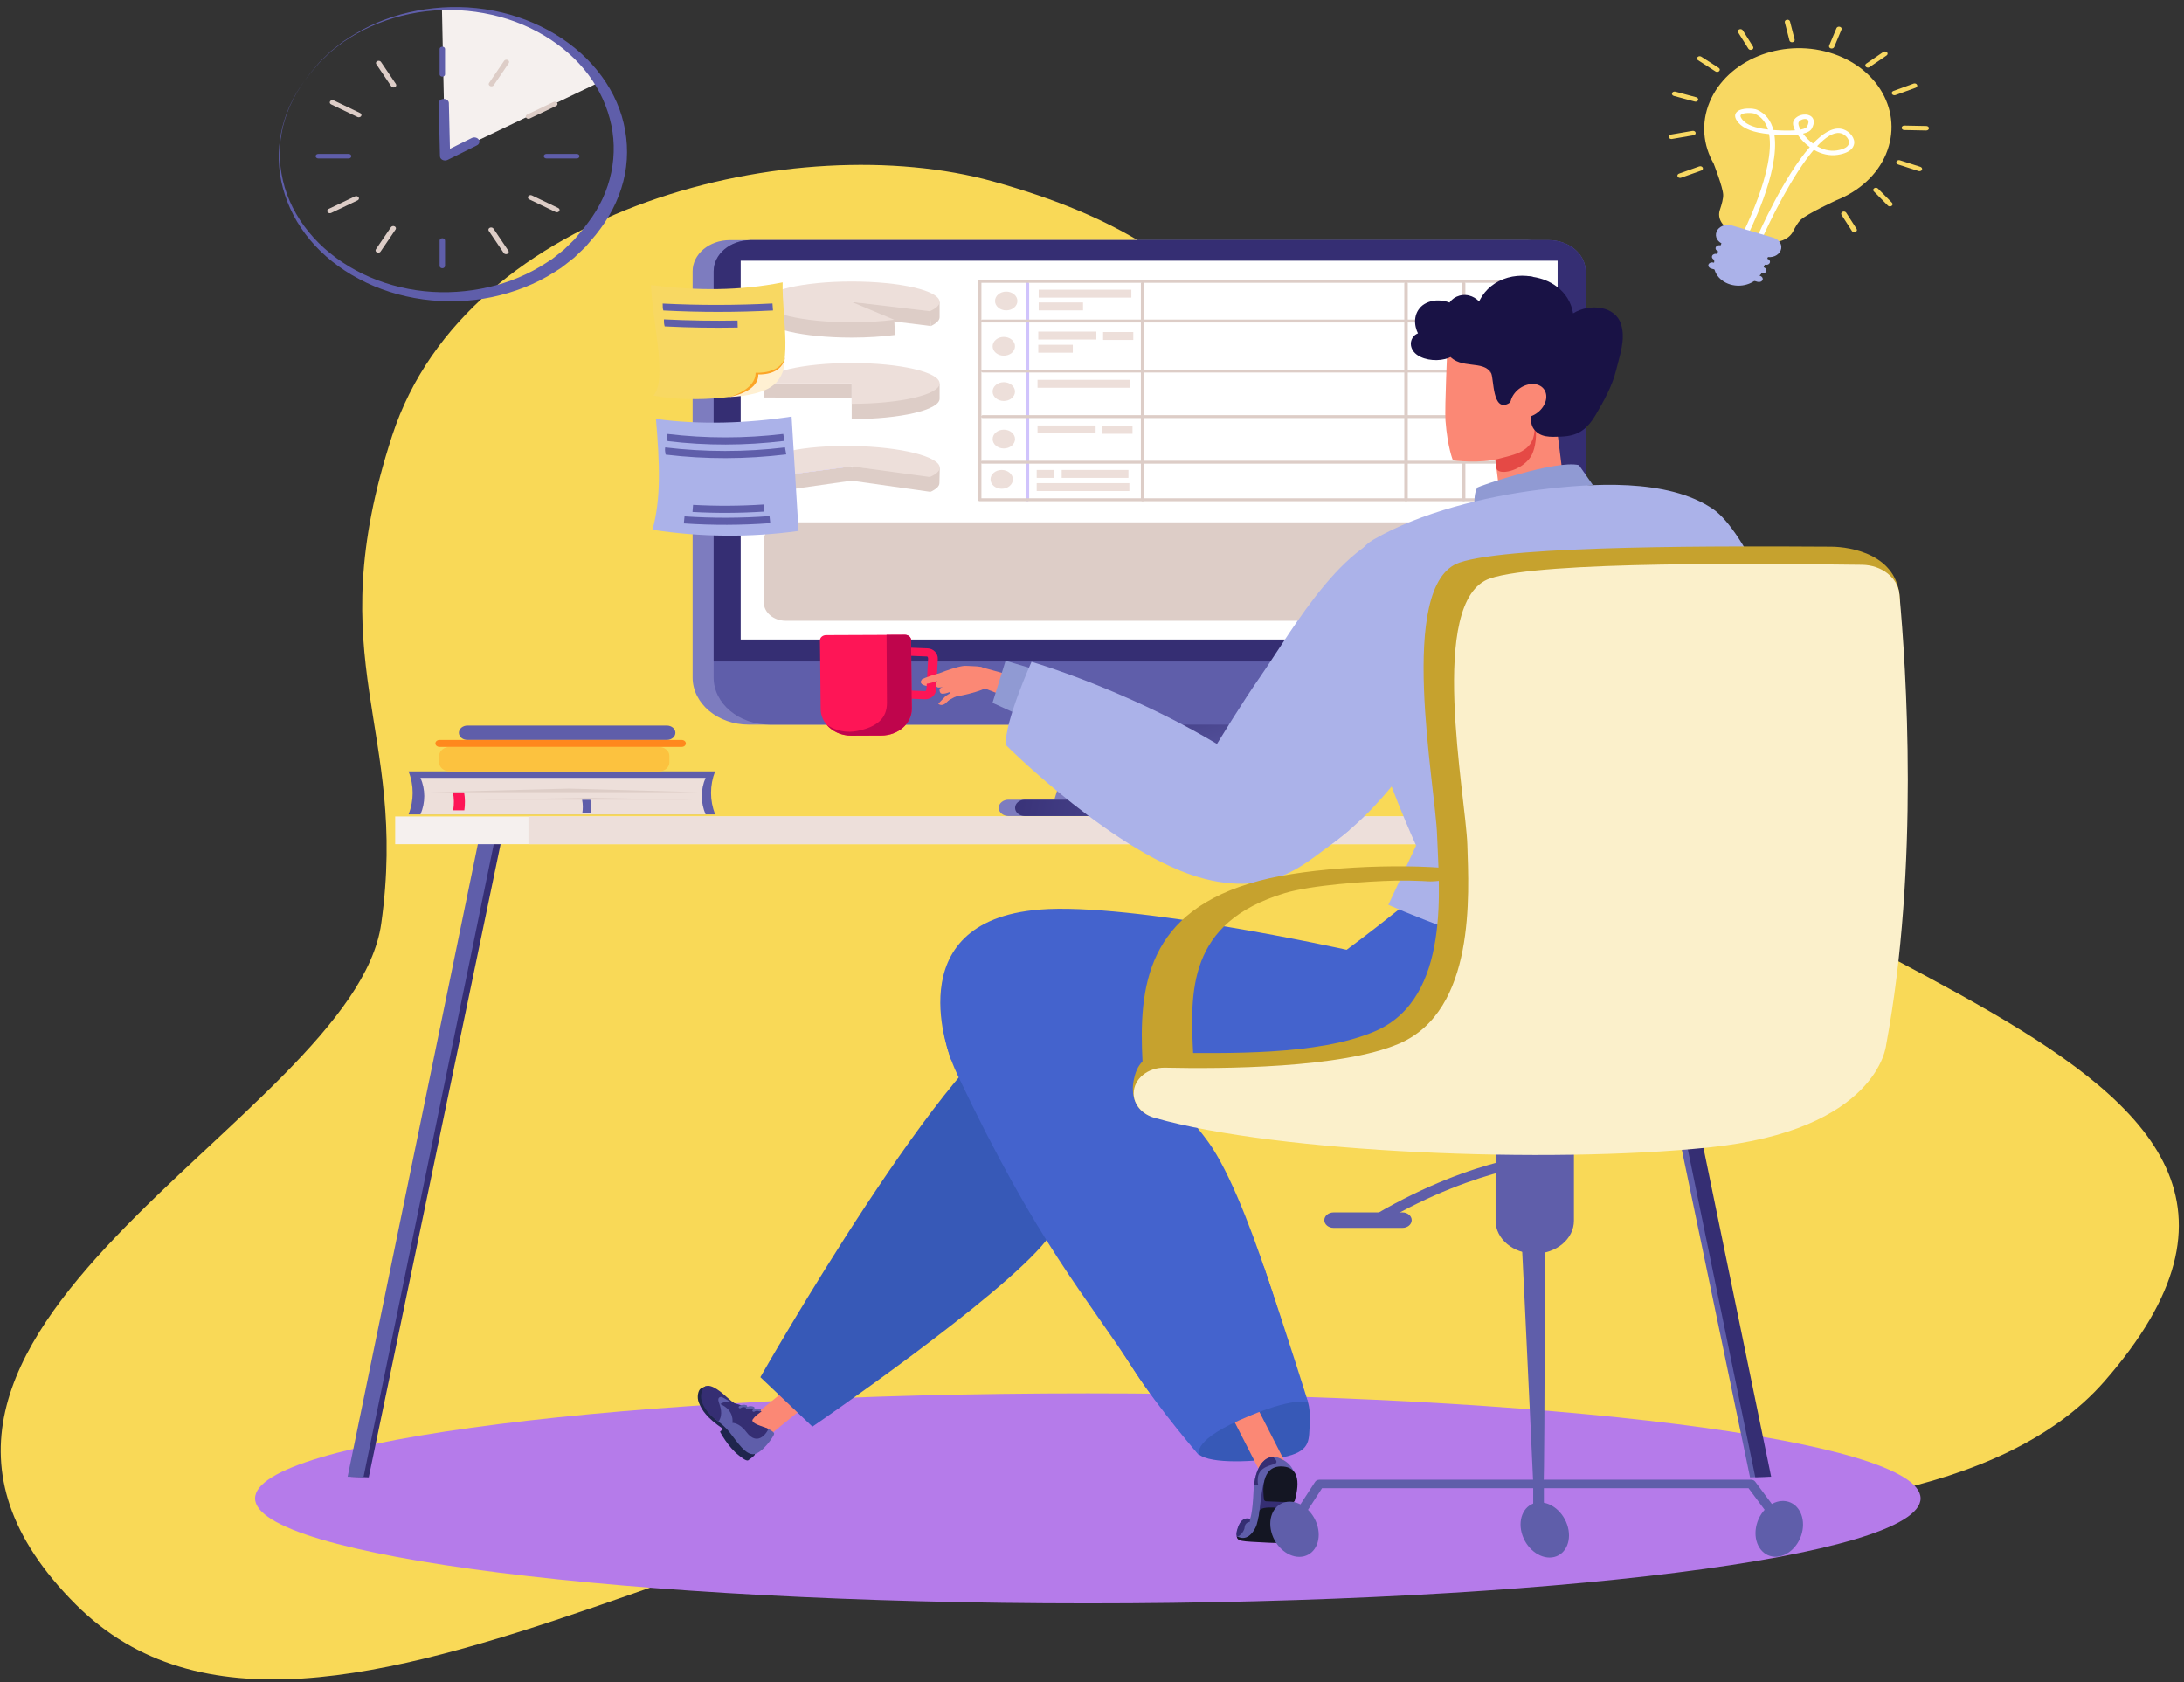 <svg xmlns="http://www.w3.org/2000/svg" width="274" height="211" viewBox="0 0 274 211" fill="none"><rect x="0" y="0" width="274" height="211" fill="#333333" stroke="none"/><path d="M124.573 22.752C100.085 15.947 58.621 25.735 49.199 54.645C39.867 83.287 51.297 91.178 47.828 115.855C44.36 140.532 -24.555 167.247 9.537 201.282C40.194 231.885 103.68 177.119 154.722 184.554C154.722 184.554 238.597 202.325 264.008 173.272C301.979 129.866 213.81 122.82 185.572 83.588C159.314 47.106 156.761 31.7 124.573 22.752Z" fill="#F9D957"></path><path d="M136.475 201.118C194.175 201.118 240.95 195.22 240.95 187.945C240.95 180.669 194.175 174.771 136.475 174.771C78.775 174.771 32 180.669 32 187.945C32 195.22 78.775 201.118 136.475 201.118Z" fill="#B57BEA"></path><path d="M46.262 185.309L44.046 185.234L60.887 104.765L62.943 105.209L46.262 185.309Z" fill="#352E73"></path><path d="M45.601 185.295L43.612 185.231L60.21 104.623L62.124 105.028L45.601 185.295Z" fill="#5F5EAA"></path><path d="M219.556 185.309L221.772 185.234L204.931 104.765L202.875 105.209L219.556 185.309Z" fill="#5F5EAA"></path><path d="M220.217 185.295L222.205 185.231L205.608 104.623L203.693 105.028L220.217 185.295Z" fill="#352E73"></path><path d="M216.074 102.413H49.58V105.888H216.074V102.413Z" fill="#F5F0EE"></path><path d="M219.528 102.413H66.297V105.888H219.528V102.413Z" fill="#EDDFDA"></path><path d="M131.936 101.421L149.073 101.316L152.227 87.739L136.063 87.906L131.936 101.421Z" fill="#7D7CBF"></path><path d="M126.521 102.36H159.768C160.442 102.36 160.988 101.901 160.988 101.335C160.988 100.769 160.442 100.31 159.768 100.31H126.521C125.847 100.31 125.301 100.769 125.301 101.335C125.301 101.901 125.847 102.36 126.521 102.36Z" fill="#7D7CBF"></path><path d="M91.548 30.117H191.64C194.21 30.117 196.294 31.867 196.294 34.025V84.978C196.294 88.244 193.137 90.894 189.247 90.894H93.941C90.051 90.894 86.894 88.244 86.894 84.978V34.027C86.894 31.87 88.978 30.12 91.548 30.12V30.117Z" fill="#7D7CBF"></path><path d="M134.941 101.389L152.082 101.287L153.591 87.1L139.069 87.874L134.941 101.389Z" fill="url(#paint0_linear_95_9604)"></path><path d="M157.23 101.454L141.096 101.287L139.586 87.1L154.108 87.874L157.23 101.454Z" fill="url(#paint1_linear_95_9604)"></path><path d="M94.188 30.117H194.277C196.846 30.117 198.931 31.867 198.931 34.025V84.978C198.931 88.243 195.773 90.894 191.883 90.894H96.578C92.688 90.894 89.53 88.243 89.53 84.978V34.027C89.53 31.87 91.615 30.12 94.185 30.12L94.188 30.117Z" fill="#5F5EAA"></path><path d="M94.189 30.117H194.277C196.847 30.117 198.932 31.867 198.932 34.025V82.972H89.534V34.027C89.534 31.87 91.619 30.12 94.189 30.12V30.117Z" fill="#352E73"></path><path d="M195.414 32.701H92.926V80.216H195.414V32.701Z" fill="white"></path><path d="M128.571 102.36H161.817C162.492 102.36 163.038 101.901 163.038 101.335C163.038 100.769 162.492 100.31 161.817 100.31H128.571C127.897 100.31 127.351 100.769 127.351 101.335C127.351 101.901 127.897 102.36 128.571 102.36Z" fill="url(#paint2_linear_95_9604)"></path><path d="M128.899 62.869C128.777 62.869 128.681 62.786 128.681 62.686V35.553C128.681 35.451 128.78 35.37 128.899 35.37C129.018 35.37 129.118 35.454 129.118 35.553V62.686C129.118 62.788 129.018 62.869 128.899 62.869Z" fill="#D0C3FC"></path><path d="M143.351 62.869C143.229 62.869 143.133 62.786 143.133 62.686V35.553C143.133 35.451 143.232 35.37 143.351 35.37C143.47 35.37 143.57 35.454 143.57 35.553V62.686C143.57 62.788 143.47 62.869 143.351 62.869Z" fill="#DDCDC7"></path><path d="M176.397 62.869C176.275 62.869 176.179 62.786 176.179 62.686V35.553C176.179 35.451 176.278 35.37 176.397 35.37C176.516 35.37 176.616 35.454 176.616 35.553V62.686C176.616 62.788 176.516 62.869 176.397 62.869Z" fill="#DDCDC7"></path><path d="M183.626 62.869C183.504 62.869 183.407 62.786 183.407 62.686V35.553C183.407 35.451 183.507 35.37 183.626 35.37C183.745 35.37 183.844 35.454 183.844 35.553V62.686C183.844 62.788 183.745 62.869 183.626 62.869Z" fill="#DDCDC7"></path><path d="M190.193 62.869C190.071 62.869 189.975 62.786 189.975 62.686V35.553C189.975 35.451 190.074 35.37 190.193 35.37C190.312 35.37 190.411 35.454 190.411 35.553V62.686C190.411 62.788 190.312 62.869 190.193 62.869Z" fill="#D0C3FC"></path><path d="M192.67 40.448H123.271C123.149 40.448 123.053 40.364 123.053 40.264C123.053 40.165 123.152 40.081 123.271 40.081H192.67C192.793 40.081 192.889 40.165 192.889 40.264C192.889 40.364 192.789 40.448 192.67 40.448Z" fill="#DDCDC7"></path><path d="M192.7 46.725H123.3C123.178 46.725 123.082 46.642 123.082 46.542C123.082 46.442 123.182 46.358 123.3 46.358H192.7C192.822 46.358 192.918 46.442 192.918 46.542C192.918 46.642 192.819 46.725 192.7 46.725Z" fill="#DDCDC7"></path><path d="M192.7 52.442H123.3C123.178 52.442 123.082 52.358 123.082 52.259C123.082 52.159 123.182 52.075 123.3 52.075H192.7C192.822 52.075 192.918 52.159 192.918 52.259C192.918 52.358 192.819 52.442 192.7 52.442Z" fill="#DDCDC7"></path><path d="M192.638 58.162H123.239C123.117 58.162 123.021 58.078 123.021 57.978C123.021 57.879 123.12 57.795 123.239 57.795H192.638C192.76 57.795 192.857 57.879 192.857 57.978C192.857 58.078 192.757 58.162 192.638 58.162Z" fill="#DDCDC7"></path><path d="M192.7 62.867H122.909C122.79 62.867 122.69 62.786 122.69 62.683V35.292C122.69 35.192 122.787 35.108 122.909 35.108H192.7C192.819 35.108 192.918 35.189 192.918 35.292V62.683C192.918 62.783 192.822 62.867 192.7 62.867ZM123.127 62.502H192.485V35.475H123.127V62.502Z" fill="#DDCDC7"></path><path d="M141.937 36.341H130.312V37.333H141.937V36.341Z" fill="#EDDFDA"></path><path d="M141.687 60.604H130.062V61.596H141.687V60.604Z" fill="#EDDFDA"></path><path d="M135.876 37.94H130.312V38.932H135.876V37.94Z" fill="#EDDFDA"></path><path d="M126.237 38.932C127.012 38.932 127.64 38.404 127.64 37.754C127.64 37.103 127.012 36.575 126.237 36.575C125.461 36.575 124.833 37.103 124.833 37.754C124.833 38.404 125.461 38.932 126.237 38.932Z" fill="#EDDFDA"></path><path d="M137.549 41.594H130.261V42.586H137.549V41.594Z" fill="#EDDFDA"></path><path d="M142.182 41.648H138.392V42.64H142.182V41.648Z" fill="#EDDFDA"></path><path d="M134.591 43.247H130.261V44.239H134.591V43.247Z" fill="#EDDFDA"></path><path d="M126.929 44.271C127.477 43.811 127.477 43.065 126.929 42.605C126.381 42.145 125.492 42.145 124.944 42.605C124.396 43.065 124.396 43.811 124.944 44.271C125.492 44.731 126.381 44.731 126.929 44.271Z" fill="#EDDFDA"></path><path d="M141.79 47.645H130.165V48.637H141.79V47.645Z" fill="#EDDFDA"></path><path d="M125.934 50.298C126.709 50.298 127.338 49.77 127.338 49.119C127.338 48.468 126.709 47.941 125.934 47.941C125.159 47.941 124.53 48.468 124.53 49.119C124.53 49.77 125.159 50.298 125.934 50.298Z" fill="#EDDFDA"></path><path d="M137.454 53.367H130.165V54.359H137.454V53.367Z" fill="#EDDFDA"></path><path d="M141.571 58.951H133.197V59.944H141.571V58.951Z" fill="#EDDFDA"></path><path d="M132.279 58.951H130.062V59.944H132.279V58.951Z" fill="#EDDFDA"></path><path d="M142.082 53.42H138.292V54.413H142.082V53.42Z" fill="#EDDFDA"></path><path d="M127.343 55.079C127.347 54.428 126.721 53.898 125.946 53.895C125.171 53.892 124.54 54.417 124.536 55.068C124.532 55.718 125.158 56.249 125.933 56.252C126.708 56.255 127.34 55.73 127.343 55.079Z" fill="#EDDFDA"></path><path d="M125.671 61.308C126.447 61.308 127.075 60.78 127.075 60.13C127.075 59.479 126.447 58.951 125.671 58.951C124.896 58.951 124.268 59.479 124.268 60.13C124.268 60.78 124.896 61.308 125.671 61.308Z" fill="#EDDFDA"></path><path d="M116.786 40.895L106.851 39.663V37.87L116.786 38.789V40.895Z" fill="#DDCDC7"></path><path d="M95.819 39.79C95.819 41.203 100.76 42.349 106.85 42.349C108.825 42.349 110.672 42.227 112.279 42.017L112.192 40.111L106.853 37.873H95.823V39.792L95.819 39.79Z" fill="#DDCDC7"></path><path d="M106.851 37.87L116.664 39.037L116.786 40.895C117.48 40.561 117.881 40.186 117.881 39.79V37.87H106.851Z" fill="#DDCDC7"></path><path d="M106.85 35.31C100.756 35.31 95.819 36.457 95.819 37.87C95.819 39.282 100.76 40.429 106.85 40.429C108.787 40.429 110.605 40.313 112.189 40.108L106.85 37.87L116.657 39.037C117.434 38.687 117.881 38.29 117.881 37.87C117.881 36.457 112.94 35.31 106.85 35.31Z" fill="#EDDFDA"></path><path d="M106.851 50.651V52.571C112.944 52.571 117.881 51.425 117.881 50.012V48.092H106.851V50.651Z" fill="#DDCDC7"></path><path d="M106.85 49.886L95.819 49.861V48.092H106.85V49.886Z" fill="#DDCDC7"></path><path d="M106.85 50.651C112.944 50.651 117.881 49.505 117.881 48.092C117.881 46.679 112.94 45.533 106.85 45.533C100.76 45.533 95.819 46.679 95.819 48.092H106.85V50.651Z" fill="#EDDFDA"></path><path d="M106.874 58.501L116.659 59.836L116.736 61.694C117.439 61.37 117.847 61.003 117.857 60.607L117.902 58.687L106.871 58.501H106.874Z" fill="#DDCDC7"></path><path d="M106.873 58.501L106.831 60.294L116.737 61.694L116.657 59.62L106.873 58.501Z" fill="#DDCDC7"></path><path d="M97.526 59.709L97.478 61.626L106.937 60.278L106.873 58.501L97.526 59.709Z" fill="#DDCDC7"></path><path d="M95.798 60.235C95.785 60.736 96.408 61.214 97.475 61.629L97.52 59.712L106.871 58.501L95.84 58.315L95.795 60.235H95.798Z" fill="#D0C3FC"></path><path d="M106.935 55.942C100.844 55.839 95.878 56.902 95.843 58.315C95.83 58.816 96.453 59.296 97.526 59.709L106.874 58.501L116.652 59.833C117.435 59.496 117.891 59.108 117.901 58.687C117.936 57.274 113.025 56.044 106.931 55.942H106.935Z" fill="#EDDFDA"></path><path d="M190.335 65.519H98.588C97.059 65.519 95.819 66.56 95.819 67.844V75.543C95.819 76.826 97.059 77.867 98.588 77.867H190.335C191.864 77.867 193.104 76.826 193.104 75.543V67.844C193.104 66.56 191.864 65.519 190.335 65.519Z" fill="#DDCDC7"></path><path d="M96.767 48.408C94.772 49.721 87.192 50.654 81.981 49.624C83.755 47.518 81.901 40.809 81.67 35.758C87.458 36.481 92.765 36.489 98.187 35.419C98.078 40.062 99.7 46.48 96.764 48.41L96.767 48.408Z" fill="#F8D862"></path><path d="M91.464 49.799C91.464 49.799 94.817 48.95 94.795 46.755C94.795 46.755 97.92 46.963 98.463 44.824C98.463 44.824 98.454 45.285 98.277 45.811C97.959 46.749 97.207 48.079 95.775 48.707C93.783 49.581 91.464 49.797 91.464 49.797V49.799Z" fill="#FCA426"></path><path d="M91.464 49.799C91.464 49.799 95.19 49.222 95.135 46.965C95.135 46.965 97.904 47.167 98.447 45.029C98.447 45.029 98.662 47.612 96.272 48.796C94.336 49.756 91.464 49.796 91.464 49.796V49.799Z" fill="#FFF0D2"></path><path d="M96.979 38.943C92.398 39.18 87.802 39.18 83.221 38.943C83.138 38.66 83.138 38.592 83.138 38.075C87.673 38.309 92.376 38.301 96.912 38.066C96.934 38.358 96.957 38.652 96.979 38.943Z" fill="#5F5EAA"></path><path d="M92.555 41.084C89.446 41.141 86.494 41.097 83.388 40.941C83.295 40.583 83.288 40.372 83.295 40.057C86.369 40.213 89.453 40.262 92.53 40.205C92.536 40.499 92.546 40.79 92.552 41.084H92.555Z" fill="#5F5EAA"></path><path d="M100.182 66.598C94.121 67.437 87.918 67.388 81.856 66.45C82.952 62.516 82.769 58.188 82.293 52.547C87.78 53.304 93.825 53.099 99.311 52.25C99.604 57.034 99.893 61.815 100.185 66.598H100.182Z" fill="#ABB2E9"></path><path d="M98.351 55.313C93.456 55.899 88.65 55.917 83.755 55.332C83.729 55.095 83.691 54.726 83.742 54.432C88.538 55.006 93.469 55.006 98.264 54.432C98.351 54.796 98.303 55.02 98.351 55.313Z" fill="#5F5EAA"></path><path d="M98.637 57.001C93.552 57.608 88.596 57.632 83.507 57.026C83.443 56.702 83.401 56.413 83.453 56.12C88.438 56.716 93.501 56.716 98.486 56.12C98.537 56.413 98.585 56.708 98.637 57.001Z" fill="#5F5EAA"></path><path d="M95.877 64.169C92.883 64.365 89.877 64.382 86.88 64.217C86.902 63.921 86.925 63.624 86.951 63.327C89.896 63.489 92.851 63.473 95.794 63.279C95.823 63.575 95.848 63.872 95.877 64.166V64.169Z" fill="#5F5EAA"></path><path d="M96.635 65.622C93.028 65.889 89.401 65.9 85.791 65.657C85.82 65.361 85.849 65.064 85.878 64.77C89.427 65.01 92.996 64.999 96.542 64.738C96.574 65.034 96.603 65.328 96.635 65.625V65.622Z" fill="#5F5EAA"></path><path d="M93.233 180.69L93.235 180.692C93.9 181.267 94.994 181.281 95.679 180.723L101.856 175.693C102.541 175.135 102.557 174.217 101.893 173.642L101.89 173.64C101.226 173.065 100.132 173.051 99.447 173.609L93.27 178.639C92.585 179.197 92.568 180.115 93.233 180.69Z" fill="#FB8875"></path><path d="M89.026 174.368C88.965 174.368 88.582 173.861 88.582 173.861C88.582 173.861 88.104 174.052 87.901 174.184C87.603 174.379 87.381 175.244 87.686 175.964C88.088 176.911 88.608 177.782 90.728 179.249C90.728 179.249 90.693 179.267 90.465 179.467L90.33 179.586C90.33 179.586 91.329 181.514 92.707 182.565C92.967 182.765 93.565 183.266 93.844 183.188C93.844 183.188 94.567 182.697 94.686 182.487C94.753 182.371 94.718 182.08 94.718 182.08L89.026 174.368Z" fill="#1F254C"></path><path d="M96.311 179.195C96.311 179.195 97.137 179.581 97.127 179.848C97.118 180.115 95.646 182.288 94.583 182.401C93.523 182.514 92.531 180.923 91.531 179.653C91.098 179.103 90.603 178.691 90.141 178.313C89.534 177.82 88.981 177.391 88.676 176.792C88.139 175.738 87.828 174.411 88.888 173.934C88.888 173.934 90.263 174.336 90.995 175.196C91.731 176.056 92.546 176.515 93.629 176.593C94.712 176.671 92.8 177.375 93.366 177.936C93.931 178.497 96.311 179.195 96.311 179.195Z" fill="#5F5EAA"></path><path d="M95.553 177.043C95.553 177.043 94.795 177.525 94.516 177.941C94.432 178.065 94.201 178.216 94.718 178.545C95.232 178.874 96.427 179.122 96.385 179.278C96.343 179.435 95.155 181.648 93.623 179.607C92.746 178.44 91.885 178.477 91.885 178.477C91.885 178.477 92.2 176.908 90.375 176.123C90.375 176.123 91.046 175.546 92.167 176.015C92.299 176.069 95.553 177.043 95.553 177.043Z" fill="#352E73"></path><path d="M90.516 175.225C90.33 175.196 89.993 175.304 90.169 175.848C90.346 176.393 90.779 177.393 90.14 178.313C90.14 178.313 89.44 177.871 88.846 177.172C88.152 176.355 87.59 175.196 88.239 174.149C88.781 173.273 90.214 174.346 91.078 175.158C91.258 175.328 92.132 176.042 92.238 176.096L92 176.067C92 176.067 90.728 175.26 90.516 175.228V175.225Z" fill="#352E73"></path><path d="M92.842 176.646C92.797 176.646 92.752 176.633 92.72 176.603C92.653 176.546 92.656 176.455 92.72 176.398C92.736 176.385 93.115 176.08 93.639 176.258C93.726 176.287 93.771 176.374 93.732 176.447C93.697 176.519 93.594 176.554 93.507 176.525C93.192 176.417 92.961 176.6 92.958 176.603C92.926 176.63 92.881 176.643 92.836 176.643L92.842 176.646Z" fill="#5F5EAA"></path><path d="M93.748 176.787C93.7 176.787 93.648 176.768 93.616 176.733C93.555 176.671 93.565 176.579 93.639 176.531C93.655 176.52 94.066 176.242 94.567 176.458C94.651 176.493 94.686 176.582 94.641 176.652C94.599 176.722 94.493 176.752 94.41 176.714C94.108 176.585 93.86 176.752 93.857 176.752C93.825 176.773 93.787 176.784 93.748 176.784V176.787Z" fill="#5F5EAA"></path><path d="M94.56 177.088C94.512 177.088 94.461 177.069 94.429 177.034C94.368 176.972 94.377 176.881 94.451 176.829C94.467 176.819 94.878 176.541 95.38 176.757C95.463 176.792 95.498 176.881 95.453 176.951C95.412 177.021 95.306 177.051 95.222 177.013C94.917 176.883 94.67 177.051 94.67 177.053C94.638 177.075 94.599 177.086 94.56 177.086V177.088Z" fill="#5F5EAA"></path><path d="M129.104 127.472C119.526 130.285 95.393 172.744 95.393 172.744L101.923 178.949C101.923 178.949 125.526 162.815 131.289 155.562C133.65 152.588 136.653 142.513 136.653 142.513L148.053 137.714C148.053 137.714 134.427 125.908 129.108 127.469L129.104 127.472Z" fill="#3759B7"></path><path d="M197.804 105.223C193.714 110.646 183.378 121.09 183.378 121.09C183.378 121.09 152.891 120.003 143.424 119.674C125.137 119.037 124.296 129.673 124.296 129.673L151.574 137.617C151.574 137.617 172.639 141.117 185.613 141.982C187.958 142.139 201.353 145.574 212.323 141.257C223.899 136.7 219.528 110.886 219.528 110.886C219.528 110.886 196.695 107.593 197.8 105.229L197.804 105.223Z" fill="#141623"></path><path d="M188.009 60.874C188.244 62.757 190.253 64.123 192.495 63.925C194.738 63.727 196.365 62.041 196.13 60.159L195.442 54.661C195.207 52.779 193.198 51.413 190.956 51.61C188.714 51.808 187.086 53.494 187.322 55.376L188.009 60.874Z" fill="#FB8875"></path><path d="M190.921 51.678C188.679 51.875 187.047 53.536 187.279 55.386L187.741 58.697C187.867 59.708 190.79 59.147 192.02 57.327C193 55.876 193.163 51.481 190.921 51.678Z" fill="#E54945"></path><path d="M192.349 46.253C192.41 42.251 190.267 42.704 187.322 42.362C185.038 42.097 181.611 43.004 181.611 43.004C181.611 43.004 181.228 51.171 181.347 52.757C181.601 56.12 182.285 57.756 182.285 57.756C182.285 57.756 185.696 58.182 188.012 57.549C189.943 57.023 192.307 56.721 192.51 54.1C192.689 51.759 192.33 47.38 192.346 46.25L192.349 46.253Z" fill="#FB8875"></path><path d="M184.967 63.157C184.967 63.157 184.932 61.642 185.379 61.135C185.481 61.016 195.182 57.648 198.089 58.344L199.824 60.822L184.967 63.157Z" fill="#909AD3"></path><path d="M120.178 134.936C130.242 156.158 136.352 162.659 142.32 171.925C145.522 176.894 150.141 181.6 150.141 181.6L163.507 175.349C163.507 175.349 157.68 152.658 152.107 143.994C149.823 140.44 139.686 129.301 139.686 129.301L137.662 117.109C137.662 117.109 111.271 116.163 120.178 134.942V134.936Z" fill="#4463CD"></path><path d="M185.141 105.32C180.682 110.533 168.945 119.132 168.945 119.132C168.945 119.132 141.94 113.151 130.415 114.092C112.199 115.578 119.352 132.984 119.352 132.984C119.352 132.984 128.292 135.265 135.342 136.956C143.434 138.897 156.578 141.319 169.472 142.818C171.801 143.091 186.927 146.324 197.99 141.982C207.193 138.369 208.06 111.962 208.06 111.962C208.06 111.962 183.875 107.631 185.144 105.323L185.141 105.32Z" fill="#4463CD"></path><path d="M174.177 113.491L177.663 106.056C177.663 106.056 162.527 73.409 172.285 67.704C178.144 64.276 186.451 62.259 193.049 61.44C199.557 60.631 209.225 59.921 214.962 63.888C218.788 66.533 224.808 79.08 225.466 88.367C226.356 100.866 224.287 116.362 222.771 118.576C220.577 121.788 210.909 123.373 197.366 120.914C186.095 118.868 174.174 113.491 174.174 113.491H174.177Z" fill="#ABB2E9"></path><path d="M122.928 83.635L122.616 85.994L126.709 87.582L126.815 84.708L122.928 83.635Z" fill="#FB8875"></path><path d="M130.258 84.096L126.159 82.88L124.518 88.157L129.49 90.433L130.258 84.096Z" fill="#909AD3"></path><path d="M151.943 109.152C149 108.073 147.42 102.187 147.42 102.187C147.42 102.187 153.79 91.072 158.075 84.924C162.071 79.191 169.475 65.778 177.197 66.768C181.402 67.307 183.625 85.924 183.625 85.924C183.625 85.924 177.068 96.624 171.309 102.262C163.214 110.187 156.69 110.894 151.943 109.152Z" fill="#ABB2E9"></path><path d="M126.19 93.445C126.19 93.445 140.202 107.448 151.111 110.233C155.935 111.466 159.318 110.686 161.955 109.354C163.722 108.462 165.52 107.095 169.32 104.091C169.32 104.091 163.779 101.165 160.008 98.269C146.63 87.99 129.412 83.015 129.412 83.015C129.412 83.015 126.027 90.522 126.187 93.448L126.19 93.445Z" fill="#ABB2E9"></path><path d="M119.754 87.404C119.754 87.404 118.433 86.199 117.855 85.708C117.377 85.301 116.837 84.84 116.837 84.84C116.837 84.84 120.229 83.419 121.244 83.521C121.919 83.589 123.239 83.476 123.583 83.953C123.955 84.471 124.376 85.703 124.077 86.013C123.335 86.792 119.757 87.407 119.757 87.407L119.754 87.404Z" fill="#FB8875"></path><path d="M117.714 88.27C117.948 88.516 118.382 88.47 118.684 88.168L119.195 87.658L118.652 87.289L117.714 88.267V88.27Z" fill="#FB8875"></path><path d="M118.651 87.291L119.93 86.499L120.479 87.035L118.812 87.955L118.651 87.291Z" fill="#FB8875"></path><path d="M117.139 86.188C117.261 85.886 116.978 85.536 116.509 85.403L115.716 85.18C115.716 85.18 115.414 85.538 115.639 85.797C115.87 86.064 117.139 86.188 117.139 86.188Z" fill="#FB8875"></path><path d="M117.906 86.394C118.109 86.092 119.39 85.747 119.39 85.747L120.059 86.38C120.059 86.38 118.526 87.224 118.061 86.971C117.9 86.885 117.813 86.534 117.906 86.396V86.394Z" fill="#FB8875"></path><path d="M116.081 87.71C116.062 87.71 116.046 87.71 116.027 87.71L113.981 87.631C113.643 87.618 113.383 87.381 113.399 87.097C113.415 86.814 113.698 86.596 114.035 86.609L116.081 86.688C116.117 86.68 116.223 86.585 116.232 86.415L116.435 82.629C116.444 82.457 116.348 82.354 116.313 82.346L114.27 82.268C113.932 82.254 113.672 82.017 113.688 81.734C113.704 81.451 113.987 81.235 114.324 81.246L116.37 81.324C117.116 81.351 117.691 81.958 117.655 82.675L117.453 86.461C117.437 86.787 117.296 87.092 117.058 87.324C116.801 87.572 116.451 87.712 116.085 87.712L116.081 87.71Z" fill="#FE1556"></path><path d="M115.656 85.25C115.906 84.975 117.743 84.476 117.743 84.476L117.792 85.334C117.792 85.334 116.041 86.021 115.623 85.716C115.479 85.611 115.543 85.377 115.659 85.25H115.656Z" fill="#FB8875"></path><path d="M117.425 85.617C117.627 85.315 118.909 84.97 118.909 84.97L119.577 85.603C119.577 85.603 118.045 86.447 117.579 86.194C117.419 86.108 117.332 85.757 117.425 85.62V85.617Z" fill="#FB8875"></path><path d="M110.573 92.258L106.818 92.274C104.698 92.282 102.973 90.799 102.96 88.958L102.867 80.326C102.864 79.965 103.211 79.668 103.641 79.665L113.512 79.625C113.943 79.625 114.293 79.913 114.296 80.272L114.389 88.912C114.399 90.751 112.69 92.25 110.57 92.261L110.573 92.258Z" fill="#FE1556"></path><path d="M111.226 79.633L111.274 88.179C111.283 90.018 110.114 91.21 107.467 91.7C105.241 92.113 103.741 90.916 103.741 90.916C103.732 90.916 103.725 90.916 103.719 90.916C104.422 91.741 105.543 92.28 106.815 92.275L110.57 92.258C112.69 92.25 114.399 90.751 114.39 88.909L114.296 80.27C114.293 79.908 113.943 79.62 113.513 79.623L111.222 79.631L111.226 79.633Z" fill="#BF054C"></path><path d="M164.248 179.866C164.126 181.6 163.445 182.638 158.733 183.102C154.792 183.493 149.778 183.455 150.002 181.511C150.311 178.871 159.086 173.936 162.944 174.713C164.416 175.009 164.435 177.215 164.248 179.863V179.866Z" fill="#3759B7"></path><path d="M155.29 175.47C156.167 175.155 157.184 175.496 157.56 176.232L160.95 182.869C161.326 183.605 160.92 184.458 160.043 184.774C159.166 185.089 158.149 184.748 157.773 184.012L154.383 177.375C154.007 176.639 154.414 175.786 155.29 175.47Z" fill="#FB8875"></path><path d="M162.289 184.547C162.289 184.547 161.948 183.396 160.339 182.832C158.73 182.269 157.39 184.054 157.265 187.001C157.14 189.948 156.828 190.523 156.828 190.523C156.828 190.523 155.858 190.45 155.588 191.032C155.318 191.617 154.621 192.987 156.003 193.111C157.384 193.235 161.929 189.989 162.289 184.547Z" fill="#5F5EAA"></path><path d="M161.679 187.999C161.679 187.999 161.557 190.25 162.238 191.795C162.919 193.34 161.566 193.483 159.646 193.351C157.725 193.219 156.44 193.384 156.003 193.114C156.003 193.114 157.667 192.488 157.914 190.363C158.162 188.239 158.383 185.952 158.765 185.499C159.144 185.046 161.679 187.999 161.679 187.999Z" fill="#352E73"></path><path d="M158.855 188.312C158.707 188.304 158.595 188.209 158.578 188.085C158.45 187.198 158.138 183.843 160.83 183.941C163.625 184.04 162.655 187.346 162.443 188.22C162.414 188.344 162.285 188.428 162.134 188.425C161.498 188.411 160.027 188.379 158.855 188.312Z" fill="#141623"></path><path d="M155.139 192.661C155.139 192.661 156.562 193.756 157.622 191.388C157.622 191.388 157.953 190.245 158.014 189.52C158.075 188.786 161.701 189.104 161.823 189.622C161.945 190.14 162.254 191.561 162.389 192.238C162.546 193.036 162.809 193.694 159.147 193.508C155.54 193.324 155.261 193.359 155.139 192.661Z" fill="#141623"></path><path d="M156.831 190.525C156.831 190.525 155.736 190.002 155.216 191.865C155.216 191.865 155.045 192.361 155.142 192.663C155.238 192.966 156.099 192.232 156.147 191.582C156.199 190.935 156.796 190.9 156.796 190.9L156.831 190.528V190.525Z" fill="#352E73"></path><path d="M159.678 182.735C159.678 182.735 160.368 183.231 160.076 183.528C159.784 183.824 157.76 183.819 157.789 185.663C157.789 185.822 157.773 186.159 157.905 186.278C157.905 186.278 157.33 185.976 157.291 186.653C157.291 186.653 157.455 182.94 159.678 182.735Z" fill="#352E73"></path><path d="M153.524 161.241C148.477 163.908 144.982 165.758 140.431 168.988C141.054 169.962 141.677 170.935 142.316 171.925C145.519 176.894 150.475 182.603 150.475 182.603C150.475 182.603 149.248 180.934 155.486 178.146C162.447 175.034 164.124 175.929 164.124 175.929C164.124 175.929 161.413 167.211 158.538 158.822C156.829 159.572 155.152 160.378 153.52 161.241H153.524Z" fill="#4463CD"></path><path d="M203.382 40.693C202.682 38.371 199.467 38.007 197.356 39.304C196.428 33.649 187.37 32.846 185.693 38.641C185.259 37.886 184.366 37.203 183.364 37.443C182.426 37.667 182.179 38.417 182.086 38.568C181.89 38.444 181.414 38.177 180.637 38.128C178.308 37.983 177.354 40.167 178.665 42.108C177.502 42.022 177.087 43.362 177.993 44.125C178.995 44.969 180.971 45.037 182.063 44.406C183.319 46.113 186.339 45.015 187.087 46.827C187.427 47.647 187.244 51.597 189.194 50.645C189.894 50.303 190.007 49.084 191.012 49.227C191.603 49.311 191.899 50.085 192.018 50.484C192.323 51.511 191.735 52.873 192.429 53.811C193.235 54.906 194.494 54.817 195.824 54.769C197.835 54.696 199.014 54.016 200.196 52.029C201.217 50.314 202.281 48.375 202.737 46.498C203.19 44.624 203.97 42.605 203.382 40.69V40.693Z" fill="#191245"></path><path d="M193.439 51.222C194.259 50.186 194.159 48.92 193.217 48.394C192.274 47.868 190.845 48.282 190.025 49.318C189.206 50.353 189.305 51.619 190.248 52.145C191.191 52.671 192.62 52.257 193.439 51.222Z" fill="#FB8875"></path><path d="M192.709 34.801C191.164 34.596 189.564 34.882 188.372 35.631C187.161 36.365 186.432 37.522 186.117 38.727C186.066 38.924 185.835 39.045 185.603 39.002C185.475 38.978 185.372 38.908 185.314 38.819L185.301 38.8C184.977 38.279 184.395 37.821 183.846 37.807C183.583 37.794 183.284 37.891 183.075 38.045C182.969 38.123 182.876 38.22 182.796 38.333C182.757 38.39 182.719 38.449 182.683 38.517L182.552 38.77C182.442 38.98 182.15 39.078 181.9 38.986C181.864 38.972 181.829 38.956 181.8 38.937L181.771 38.918C181.36 38.657 180.785 38.544 180.252 38.576C179.731 38.624 179.275 38.824 178.999 39.188C178.7 39.539 178.588 40.019 178.62 40.496C178.652 40.976 178.832 41.456 179.118 41.893C179.256 42.108 179.166 42.373 178.912 42.491C178.819 42.534 178.716 42.551 178.617 42.545C178.43 42.532 178.308 42.572 178.186 42.667C178.074 42.772 177.994 42.942 177.987 43.128C177.981 43.314 178.042 43.505 178.157 43.67C178.27 43.829 178.459 43.977 178.678 44.104C179.118 44.352 179.686 44.479 180.255 44.498C180.82 44.506 181.408 44.419 181.871 44.182L181.896 44.169C182.047 44.09 182.243 44.131 182.333 44.258L182.34 44.266C182.558 44.589 182.889 44.843 183.303 45.018C183.718 45.199 184.196 45.301 184.685 45.406C185.173 45.509 185.684 45.617 186.146 45.832C186.621 46.037 186.956 46.425 187.078 46.838L186.898 46.56C186.824 46.477 186.74 46.398 186.663 46.32C186.567 46.256 186.474 46.191 186.374 46.134C186.265 46.088 186.165 46.032 186.05 45.997C185.6 45.84 185.105 45.794 184.607 45.73C184.11 45.668 183.589 45.606 183.078 45.436C182.571 45.269 182.092 44.961 181.771 44.562L182.24 44.646C181.646 45.007 180.942 45.153 180.245 45.172C179.551 45.18 178.835 45.066 178.196 44.756C177.881 44.6 177.579 44.392 177.351 44.101C177.129 43.815 177.004 43.478 177.001 43.13C177.001 42.785 177.12 42.421 177.419 42.117C177.721 41.812 178.251 41.647 178.697 41.685L178.199 42.335C177.833 41.804 177.595 41.197 177.541 40.566C177.492 39.938 177.618 39.261 178.083 38.689C178.52 38.101 179.362 37.74 180.155 37.691C180.942 37.651 181.736 37.813 182.391 38.228L181.61 38.376L181.723 38.161C181.771 38.069 181.832 37.98 181.9 37.891C182.034 37.713 182.205 37.543 182.41 37.403C182.825 37.123 183.351 36.966 183.904 37.004C184.45 37.044 184.922 37.271 185.269 37.543C185.626 37.816 185.879 38.147 186.075 38.495L185.26 38.568C185.484 37.904 185.809 37.257 186.278 36.683C186.747 36.111 187.354 35.618 188.054 35.259C188.758 34.903 189.548 34.682 190.344 34.612C191.144 34.539 191.951 34.612 192.696 34.814L192.709 34.801Z" fill="#191245"></path><path d="M163.016 190.512C162.914 190.512 162.811 190.49 162.718 190.442C162.429 190.296 162.329 189.973 162.493 189.716L164.989 185.874C165.095 185.709 165.297 185.607 165.512 185.607H219.695C219.898 185.607 220.087 185.696 220.2 185.847L223.065 189.689C223.248 189.935 223.171 190.264 222.892 190.426C222.612 190.587 222.24 190.52 222.056 190.275L219.368 186.672H165.859L163.537 190.248C163.424 190.42 163.222 190.515 163.013 190.515L163.016 190.512Z" fill="#5F5EAA"></path><path d="M163.586 195.215C165.132 194.835 165.856 193.008 165.204 191.134C164.551 189.26 162.768 188.049 161.222 188.429C159.676 188.808 158.952 190.635 159.605 192.509C160.258 194.383 162.04 195.594 163.586 195.215Z" fill="#5F5EAA"></path><path d="M163.31 194.417C164.491 194.127 165.044 192.73 164.545 191.296C164.045 189.862 162.683 188.935 161.501 189.225C160.319 189.515 159.766 190.913 160.266 192.346C160.765 193.78 162.128 194.707 163.31 194.417Z" fill="#5F5EAA"></path><path d="M193.021 192.367C192.648 192.367 192.35 192.103 192.35 191.777V185.966C192.35 185.639 192.648 185.375 193.021 185.375C193.394 185.375 193.692 185.639 193.692 185.966V191.777C193.692 192.103 193.394 192.367 193.021 192.367Z" fill="#5F5EAA"></path><path d="M190.002 140.168C190.288 140.734 192.353 186.055 192.353 186.055C192.353 186.055 193.475 186.408 193.648 186.055C193.818 185.702 193.857 139.723 193.857 139.723L189.533 140.217" fill="#5F5EAA"></path><path d="M194.986 195.302C196.532 194.922 197.256 193.095 196.603 191.221C195.95 189.347 194.168 188.136 192.622 188.515C191.076 188.895 190.351 190.722 191.004 192.596C191.657 194.47 193.44 195.681 194.986 195.302Z" fill="#5F5EAA"></path><path d="M194.708 194.504C195.89 194.214 196.443 192.817 195.943 191.383C195.444 189.949 194.081 189.022 192.899 189.312C191.718 189.602 191.165 191 191.664 192.433C192.163 193.867 193.526 194.794 194.708 194.504Z" fill="#5F5EAA"></path><path d="M226.067 192.289C226.56 190.376 225.686 188.594 224.115 188.309C222.544 188.023 220.871 189.343 220.378 191.255C219.885 193.168 220.759 194.95 222.33 195.235C223.901 195.52 225.574 194.201 226.067 192.289Z" fill="#5F5EAA"></path><path d="M225.399 192.167C225.775 190.705 225.107 189.344 223.905 189.126C222.703 188.907 221.424 189.915 221.047 191.376C220.671 192.838 221.339 194.199 222.541 194.418C223.743 194.636 225.022 193.628 225.399 192.167Z" fill="#5F5EAA"></path><path d="M187.636 139.723H197.462V153.119C197.462 155.395 195.262 157.245 192.547 157.245C189.836 157.245 187.633 155.398 187.633 153.119V139.723H187.636Z" fill="#5F5EAA"></path><path d="M173.047 153.397C172.816 153.397 172.591 153.305 172.45 153.135C172.222 152.857 172.302 152.477 172.633 152.286C185.222 144.935 194.547 144.59 194.938 144.579C195.35 144.579 195.677 144.833 195.69 145.17C195.703 145.507 195.388 145.79 194.987 145.801C194.894 145.803 185.665 146.162 173.462 153.289C173.336 153.362 173.189 153.399 173.047 153.399V153.397Z" fill="#5F5EAA"></path><path d="M175.953 154.017H167.303C166.667 154.017 166.146 153.58 166.146 153.046C166.146 152.513 166.667 152.076 167.303 152.076H175.953C176.589 152.076 177.11 152.513 177.11 153.046C177.11 153.58 176.589 154.017 175.953 154.017Z" fill="#5F5EAA"></path><path d="M142.23 135.513C142.586 133.726 143.421 132.062 146.656 132.067C153.797 132.081 165.303 132.448 172.511 129.352C182.164 125.207 180.484 110.927 180.294 104.795C180.105 98.663 175.164 73.291 183.085 70.573C189.587 68.34 217.221 68.507 229.73 68.572C232.158 68.586 238.078 69.516 238.345 75.082C238.791 84.455 237.037 107.354 232.833 129.932C232.833 129.932 231.811 140.58 210.511 142.751C190.457 144.795 159.958 144.415 144.372 139.984C142.801 139.539 141.78 137.765 142.23 135.511V135.513Z" fill="#C6A22E"></path><path d="M142.23 137.15C142.23 135.338 144.003 133.877 146.161 133.923C153.299 134.082 168.319 134.004 175.527 130.908C185.18 126.763 184.277 112.113 184.088 105.984C183.898 99.852 179.006 75.278 186.927 72.558C193.381 70.341 221.802 70.711 233.613 70.845C236.077 70.875 238.104 72.466 238.293 74.529C239.141 83.675 240.818 108.589 236.623 131.121C236.623 131.121 235.602 141.77 214.302 143.94C194.248 145.984 160.44 144.647 144.851 140.216C143.28 139.771 142.227 138.542 142.227 137.15H142.23Z" fill="#FBF0CB"></path><path d="M179.073 110.541C179.285 110.563 179.23 110.533 178.379 110.501C177.281 110.457 176.198 110.433 175.099 110.455C171.45 110.53 164.502 111.024 161.171 112.03C148.959 115.724 149.283 124.355 149.71 132.531C149.775 133.75 143.402 134.419 143.341 133.213C142.846 123.754 143.822 114.243 157.95 110.484C164.409 108.767 175.292 108.279 182.192 108.955C186.259 109.355 180.994 110.727 179.076 110.538L179.073 110.541Z" fill="#C6A22E"></path><path d="M55.446 1.089L55.835 19.59L75.243 10.295C75.243 10.295 71.298 5.115 64.466 2.3C61.488 1.075 55.446 1.089 55.446 1.089Z" fill="#F5F0EE"></path><path d="M55.494 9.615C55.304 9.615 55.153 9.489 55.153 9.33V6.142C55.153 5.986 55.304 5.856 55.494 5.856C55.683 5.856 55.834 5.983 55.834 6.142V9.33C55.834 9.486 55.683 9.615 55.494 9.615Z" fill="#5F5EAA"></path><path d="M55.494 33.644C55.304 33.644 55.153 33.517 55.153 33.358V30.171C55.153 30.015 55.304 29.885 55.494 29.885C55.683 29.885 55.834 30.012 55.834 30.171V33.358C55.834 33.515 55.683 33.644 55.494 33.644Z" fill="#5F5EAA"></path><path d="M69.864 26.625C69.806 26.625 69.749 26.614 69.697 26.587L66.398 25.007C66.234 24.929 66.18 24.754 66.273 24.619C66.366 24.482 66.572 24.433 66.735 24.514L70.034 26.094C70.198 26.172 70.253 26.348 70.16 26.482C70.095 26.574 69.983 26.625 69.864 26.625Z" fill="#DDCDC7"></path><path d="M45.009 14.709C44.951 14.709 44.893 14.698 44.842 14.671L41.543 13.091C41.379 13.013 41.324 12.838 41.417 12.703C41.511 12.565 41.716 12.519 41.88 12.598L45.179 14.178C45.343 14.256 45.397 14.431 45.304 14.566C45.24 14.658 45.127 14.709 45.009 14.709Z" fill="#DDCDC7"></path><path d="M61.652 10.826C61.594 10.826 61.536 10.813 61.485 10.788C61.321 10.71 61.267 10.535 61.36 10.4L63.242 7.631C63.335 7.493 63.541 7.445 63.705 7.526C63.868 7.604 63.923 7.779 63.83 7.914L61.948 10.683C61.883 10.775 61.771 10.826 61.652 10.826Z" fill="#DDCDC7"></path><path d="M47.454 31.695C47.396 31.695 47.338 31.684 47.287 31.657C47.123 31.579 47.068 31.404 47.161 31.269L49.044 28.499C49.137 28.362 49.346 28.313 49.506 28.394C49.67 28.472 49.725 28.648 49.632 28.782L47.749 31.552C47.685 31.643 47.573 31.695 47.454 31.695Z" fill="#DDCDC7"></path><path d="M66.297 14.9C66.178 14.9 66.063 14.849 66.002 14.755C65.908 14.617 65.966 14.444 66.13 14.366L69.435 12.794C69.599 12.716 69.808 12.765 69.898 12.902C69.991 13.04 69.933 13.212 69.769 13.29L66.464 14.863C66.409 14.887 66.355 14.9 66.297 14.9Z" fill="#DDCDC7"></path><path d="M41.39 26.744C41.271 26.744 41.155 26.692 41.094 26.598C41.001 26.46 41.059 26.288 41.223 26.21L44.528 24.637C44.692 24.559 44.898 24.608 44.991 24.745C45.084 24.883 45.026 25.055 44.862 25.134L41.557 26.706C41.502 26.73 41.448 26.744 41.39 26.744Z" fill="#DDCDC7"></path><path d="M63.486 31.878C63.367 31.878 63.252 31.827 63.191 31.733L61.318 28.958C61.225 28.82 61.283 28.648 61.447 28.57C61.61 28.491 61.819 28.54 61.909 28.677L63.782 31.452C63.875 31.59 63.817 31.762 63.653 31.84C63.599 31.865 63.544 31.878 63.486 31.878Z" fill="#DDCDC7"></path><path d="M49.378 10.969C49.259 10.969 49.143 10.918 49.082 10.823L47.21 8.049C47.116 7.911 47.174 7.739 47.338 7.66C47.502 7.582 47.711 7.631 47.801 7.768L49.673 10.543C49.767 10.681 49.709 10.853 49.545 10.931C49.49 10.956 49.436 10.969 49.378 10.969Z" fill="#DDCDC7"></path><path d="M72.358 19.875H68.561C68.372 19.875 68.221 19.749 68.221 19.59C68.221 19.43 68.372 19.304 68.561 19.304H72.358C72.547 19.304 72.698 19.43 72.698 19.59C72.698 19.749 72.547 19.875 72.358 19.875Z" fill="#5F5EAA"></path><path d="M43.734 19.875H39.937C39.748 19.875 39.597 19.749 39.597 19.59C39.597 19.43 39.748 19.304 39.937 19.304H43.734C43.923 19.304 44.075 19.43 44.075 19.59C44.075 19.749 43.923 19.875 43.734 19.875Z" fill="#5F5EAA"></path><path d="M38.312 9.987C38.502 9.739 38.682 9.486 38.877 9.241L39.481 8.515C39.684 8.275 39.88 8.03 40.089 7.792L40.776 7.124L41.467 6.455L42.231 5.846L42.999 5.239L43.831 4.697C46.05 3.254 48.61 2.165 51.334 1.545C54.055 0.922 56.93 0.722 59.754 1.019C62.577 1.31 65.336 2.089 67.816 3.295C70.296 4.497 72.506 6.115 74.253 8.046C75.998 9.977 77.299 12.207 78.008 14.574C78.712 16.942 78.869 19.436 78.4 21.86C77.931 24.282 76.868 26.622 75.317 28.704C75.127 28.955 74.947 29.2 74.745 29.451L74.109 30.201C73.894 30.449 73.688 30.702 73.47 30.948L72.747 31.641L72.021 32.331L71.221 32.959C70.951 33.167 70.688 33.38 70.415 33.585L69.544 34.143C67.215 35.626 64.52 36.68 61.7 37.271C56.047 38.455 49.889 37.592 45.055 35C42.629 33.72 40.516 32.04 38.887 30.082C37.249 28.13 36.109 25.902 35.495 23.591C34.236 18.964 35.277 13.959 38.315 9.987H38.312ZM38.312 9.987C36.822 11.986 35.807 14.229 35.354 16.553C34.904 18.878 35.058 21.272 35.733 23.543C36.414 25.816 37.663 27.954 39.34 29.802C41.017 31.651 43.134 33.202 45.514 34.353C47.891 35.507 50.538 36.252 53.242 36.529C55.947 36.812 58.7 36.616 61.308 36.017C63.92 35.421 66.367 34.377 68.491 32.994L69.287 32.477L70.02 31.897L70.752 31.314L71.411 30.675L72.069 30.033C72.268 29.807 72.454 29.572 72.65 29.34L73.229 28.647C73.421 28.41 73.601 28.151 73.791 27.906C76.704 24.101 77.703 19.312 76.499 14.879C75.911 12.662 74.822 10.529 73.254 8.658C71.693 6.784 69.673 5.171 67.347 3.942C62.722 1.45 56.821 0.62 51.399 1.752C48.694 2.319 46.108 3.327 43.876 4.748L43.041 5.282L42.27 5.881L41.502 6.482L40.808 7.143L40.114 7.806C39.902 8.041 39.706 8.283 39.501 8.523L38.89 9.243C38.691 9.486 38.511 9.739 38.319 9.985L38.312 9.987Z" fill="#5F5EAA"></path><path d="M55.835 20.127C55.729 20.127 55.62 20.105 55.523 20.059C55.324 19.968 55.202 19.792 55.196 19.601L55.038 12.951C55.032 12.655 55.311 12.412 55.665 12.407C56.031 12.396 56.307 12.636 56.313 12.932L56.448 18.665L59.182 17.312C59.484 17.161 59.876 17.244 60.056 17.5C60.236 17.754 60.136 18.083 59.831 18.234L56.159 20.054C56.06 20.102 55.947 20.13 55.835 20.13V20.127Z" fill="#5F5EAA"></path><path d="M236.616 19.312C238.803 14.089 235.62 8.392 229.51 6.59C223.401 4.789 216.674 7.564 214.49 12.787C213.379 15.443 213.661 18.218 215.004 20.545H214.998C214.998 20.545 216.151 23.476 216.186 24.43C216.205 24.889 216.009 25.622 215.772 26.321C215.406 27.407 216.115 28.543 217.384 28.918L221.763 30.209C223.041 30.587 224.441 30.053 224.968 29.004C225.254 28.435 225.582 27.885 225.893 27.591C226.748 26.787 230.397 25.115 230.397 25.115H230.39C233.191 24.007 235.501 21.982 236.619 19.312H236.616Z" fill="#F8D862"></path><path d="M229.676 6.069C229.509 6.015 229.425 5.859 229.483 5.716L230.399 3.532C230.46 3.386 230.649 3.311 230.823 3.359C231.009 3.408 231.089 3.57 231.028 3.715L230.113 5.9C230.052 6.045 229.862 6.121 229.689 6.072C229.685 6.072 229.679 6.072 229.676 6.069Z" fill="#F8D862"></path><path d="M234.22 8.456C234.168 8.44 234.12 8.41 234.085 8.372C233.969 8.254 233.992 8.076 234.133 7.979L236.272 6.517C236.417 6.42 236.626 6.439 236.741 6.558C236.857 6.676 236.834 6.854 236.693 6.951L234.554 8.413C234.457 8.48 234.329 8.491 234.22 8.456Z" fill="#F8D862"></path><path d="M237.548 11.926C237.468 11.899 237.403 11.848 237.365 11.778C237.291 11.635 237.368 11.471 237.538 11.409L240.07 10.486C240.24 10.424 240.436 10.489 240.51 10.632C240.583 10.775 240.506 10.939 240.336 11.002L237.805 11.924C237.721 11.953 237.628 11.953 237.548 11.926Z" fill="#F8D862"></path><path d="M238.785 16.292C238.66 16.249 238.573 16.146 238.576 16.025C238.579 15.871 238.734 15.747 238.917 15.753L241.676 15.806C241.862 15.809 242.007 15.939 242 16.092C241.997 16.246 241.843 16.37 241.66 16.365L238.901 16.311C238.859 16.311 238.82 16.303 238.785 16.292Z" fill="#F8D862"></path><path d="M238.116 20.625C237.946 20.569 237.863 20.41 237.927 20.267C237.991 20.121 238.184 20.051 238.357 20.105L240.933 20.93H240.937C241.107 20.987 241.19 21.149 241.126 21.291C241.062 21.437 240.869 21.507 240.696 21.453L238.12 20.628H238.116V20.625Z" fill="#F8D862"></path><path d="M236.982 25.87C236.93 25.854 236.885 25.827 236.85 25.789L235.087 24.007C234.968 23.888 234.987 23.71 235.132 23.613C235.273 23.516 235.482 23.53 235.601 23.648L237.364 25.431C237.483 25.549 237.464 25.727 237.319 25.824C237.223 25.892 237.094 25.905 236.982 25.87Z" fill="#F8D862"></path><path d="M232.511 29.111C232.44 29.087 232.379 29.044 232.34 28.985L231.03 26.946C230.943 26.811 231.004 26.641 231.165 26.566C231.325 26.493 231.528 26.544 231.618 26.679L232.928 28.718C233.015 28.852 232.954 29.022 232.793 29.098C232.703 29.138 232.601 29.141 232.511 29.111Z" fill="#F8D862"></path><path d="M224.702 5.279C224.603 5.247 224.522 5.174 224.5 5.077L223.919 2.812C223.88 2.661 223.996 2.513 224.176 2.48C224.355 2.448 224.532 2.542 224.571 2.696L225.152 4.961C225.191 5.112 225.075 5.261 224.895 5.293C224.828 5.304 224.76 5.298 224.702 5.279Z" fill="#F8D862"></path><path d="M219.522 6.242C219.451 6.218 219.39 6.175 219.348 6.113L218.06 4.063C217.974 3.926 218.038 3.759 218.198 3.686C218.362 3.613 218.561 3.667 218.648 3.802L219.936 5.851C220.023 5.989 219.959 6.156 219.798 6.229C219.708 6.269 219.605 6.269 219.519 6.242H219.522Z" fill="#F8D862"></path><path d="M215.304 8.998C215.275 8.99 215.25 8.976 215.224 8.96L213.033 7.553C212.889 7.458 212.86 7.283 212.972 7.159C213.085 7.038 213.29 7.011 213.441 7.108L215.632 8.515C215.776 8.61 215.805 8.785 215.693 8.909C215.6 9.011 215.439 9.044 215.304 8.998Z" fill="#F8D862"></path><path d="M209.968 12.021C209.807 11.967 209.721 11.816 209.775 11.676C209.833 11.527 210.019 11.447 210.196 11.495L212.824 12.204C212.984 12.255 213.097 12.409 213.039 12.557C212.981 12.706 212.795 12.787 212.618 12.738L209.99 12.029C209.99 12.029 209.978 12.024 209.968 12.024V12.021Z" fill="#F8D862"></path><path d="M209.573 17.417C209.473 17.385 209.393 17.309 209.371 17.212C209.332 17.061 209.451 16.913 209.631 16.88L212.332 16.417C212.512 16.387 212.689 16.481 212.727 16.635C212.766 16.786 212.647 16.934 212.467 16.967L209.766 17.43C209.698 17.441 209.634 17.436 209.576 17.417H209.573Z" fill="#F8D862"></path><path d="M210.649 22.295C210.568 22.268 210.501 22.216 210.466 22.144C210.395 22.001 210.472 21.836 210.642 21.777L213.183 20.873C213.353 20.814 213.549 20.879 213.62 21.022C213.691 21.165 213.614 21.329 213.443 21.389L210.902 22.292C210.819 22.322 210.729 22.322 210.649 22.292V22.295Z" fill="#F8D862"></path><path d="M218.692 29.923C218.692 29.923 218.686 29.923 218.683 29.92C218.516 29.858 218.438 29.694 218.509 29.551C218.564 29.448 222.759 21.31 221.946 16.823C219.98 16.627 218.776 16.171 218.095 15.389C217.494 14.696 217.661 14.267 217.908 14.03C218.477 13.48 219.984 13.563 220.446 13.771C221.558 14.267 222.19 15.17 222.486 16.308C222.627 16.319 222.775 16.33 222.926 16.338C223.918 16.395 224.651 16.387 225.194 16.346C224.972 15.901 224.879 15.483 225.004 15.187C225.174 14.777 225.647 14.461 226.206 14.383C226.665 14.321 227.086 14.437 227.33 14.698C227.539 14.925 227.709 15.354 227.317 16.103C227.156 16.408 226.793 16.629 226.206 16.764C226.373 16.988 226.572 17.223 226.806 17.454C226.954 17.6 227.176 17.799 227.452 18.005C228.637 16.761 229.829 15.993 230.915 16.139C231.808 16.26 232.623 17.077 232.633 17.854C232.636 18.228 232.444 19.132 230.548 19.423C229.562 19.574 228.522 19.345 227.561 18.789C224.917 21.879 222.1 27.564 220.918 30.282C220.854 30.427 220.665 30.503 220.491 30.449C220.33 30.4 220.228 30.236 220.292 30.09C220.751 29.033 223.812 22.146 227.047 18.452C226.79 18.266 226.54 18.053 226.302 17.821C226.013 17.535 225.737 17.212 225.512 16.88C224.831 16.953 223.96 16.958 222.884 16.899C222.791 16.893 222.698 16.888 222.608 16.883C223.35 21.58 219.341 29.357 219.123 29.78C219.049 29.918 218.859 29.983 218.695 29.928L218.692 29.923ZM220.099 14.251C219.772 14.14 218.708 14.113 218.416 14.396C218.249 14.558 218.483 14.882 218.638 15.06C219.171 15.675 220.189 16.058 221.808 16.244C221.532 15.351 221.005 14.653 220.138 14.267C220.125 14.262 220.112 14.256 220.099 14.251ZM227.969 18.336C228.631 18.716 229.485 19.016 230.436 18.87C231.435 18.719 231.981 18.358 231.975 17.859C231.968 17.346 231.4 16.77 230.818 16.691C229.98 16.578 228.997 17.239 227.972 18.336H227.969ZM226.665 14.955C226.572 14.922 226.453 14.914 226.321 14.933C226.058 14.968 225.746 15.119 225.64 15.367C225.579 15.516 225.659 15.847 225.884 16.257C226.479 16.144 226.658 15.979 226.71 15.877C226.909 15.494 226.944 15.189 226.806 15.038C226.771 15.001 226.723 14.971 226.662 14.952L226.665 14.955Z" fill="white"></path><path d="M222.485 29.816L217.263 28.277C216.484 28.047 215.632 28.391 215.359 29.044C215.085 29.698 215.495 30.413 216.273 30.643L221.495 32.182C222.273 32.412 223.126 32.068 223.399 31.415C223.672 30.761 223.263 30.046 222.485 29.816Z" fill="#ABB2E9"></path><path d="M215.354 31.984L221.201 33.708L221.039 34.095C220.473 35.448 218.704 36.161 217.091 35.686C215.479 35.211 214.63 33.725 215.196 32.372L215.358 31.985L215.354 31.984Z" fill="#ABB2E9"></path><path d="M222.107 31.519L216.272 29.799L215.05 32.723L220.884 34.443L222.107 31.519Z" fill="#ABB2E9"></path><path d="M221.409 33.197L215.575 31.528C215.315 31.453 215.171 31.226 215.254 31.019C215.338 30.811 215.617 30.706 215.881 30.781L221.714 32.45C221.974 32.526 222.119 32.752 222.035 32.96C221.952 33.168 221.672 33.273 221.409 33.197Z" fill="#ABB2E9"></path><path d="M220.954 34.273L215.12 32.604C214.86 32.528 214.716 32.302 214.799 32.094C214.883 31.887 215.162 31.781 215.425 31.857L221.259 33.526C221.519 33.602 221.664 33.828 221.58 34.036C221.497 34.243 221.217 34.349 220.954 34.273Z" fill="#ABB2E9"></path><path d="M220.501 35.349L214.667 33.68C214.407 33.604 214.262 33.378 214.346 33.17C214.429 32.962 214.709 32.857 214.972 32.933L220.806 34.602C221.066 34.677 221.21 34.904 221.127 35.111C221.043 35.319 220.764 35.424 220.501 35.349Z" fill="#ABB2E9"></path><path d="M89.716 102.152H51.26C51.941 100.418 51.941 98.49 51.26 96.756H89.716C89.035 98.49 89.035 100.418 89.716 102.152Z" fill="#5F5EAA"></path><path d="M83.657 91.01H58.647C58.053 91.01 57.571 91.415 57.571 91.914C57.571 92.412 58.053 92.817 58.647 92.817H83.657C84.252 92.817 84.734 92.412 84.734 91.914C84.734 91.415 84.252 91.01 83.657 91.01Z" fill="#5F5EAA"></path><path d="M82.646 93.686H56.432C55.696 93.686 55.099 94.187 55.099 94.805V95.638C55.099 96.256 55.696 96.757 56.432 96.757H82.646C83.383 96.757 83.979 96.256 83.979 95.638V94.805C83.979 94.187 83.383 93.686 82.646 93.686Z" fill="#FCC23F"></path><path d="M85.528 92.817H55.14C54.855 92.817 54.623 93.011 54.623 93.251C54.623 93.491 54.855 93.685 55.14 93.685H85.528C85.813 93.685 86.045 93.491 86.045 93.251C86.045 93.011 85.813 92.817 85.528 92.817Z" fill="#FF881D"></path><path d="M88.522 102.152H52.754C53.387 100.677 53.387 99.038 52.754 97.563H88.522C87.889 99.038 87.889 100.677 88.522 102.152Z" fill="#EDDFDA"></path><path d="M56.852 101.643H58.255C58.365 100.885 58.355 100.119 58.223 99.364H56.816C56.971 100.117 56.983 100.885 56.855 101.643H56.852Z" fill="#FE1556"></path><path d="M73.055 101.994H74.093C74.173 101.433 74.167 100.867 74.067 100.306H73.026C73.139 100.864 73.148 101.433 73.055 101.994Z" fill="#5F5EAA"></path><path d="M53.894 99.364L71.41 98.916L87.609 99.364H53.894Z" fill="#DDCDC7"></path><path d="M60.032 100.308L74.102 100.084L87.114 100.308H60.032Z" fill="#DDCDC7"></path><defs><linearGradient id="paint0_linear_95_9604" x1="140.074" y1="84.261" x2="145.29" y2="101.894" gradientUnits="userSpaceOnUse"><stop stop-color="#352E73"></stop><stop offset="1" stop-color="#5F5EAA"></stop></linearGradient><linearGradient id="paint1_linear_95_9604" x1="142.917" y1="83.419" x2="148.133" y2="101.053" gradientUnits="userSpaceOnUse"><stop stop-color="#352E73"></stop><stop offset="1" stop-color="#5F5EAA"></stop></linearGradient><linearGradient id="paint2_linear_95_9604" x1="123.788" y1="98.28" x2="162.004" y2="106.018" gradientUnits="userSpaceOnUse"><stop stop-color="#352E73"></stop><stop offset="1" stop-color="#5F5EAA"></stop></linearGradient></defs></svg>